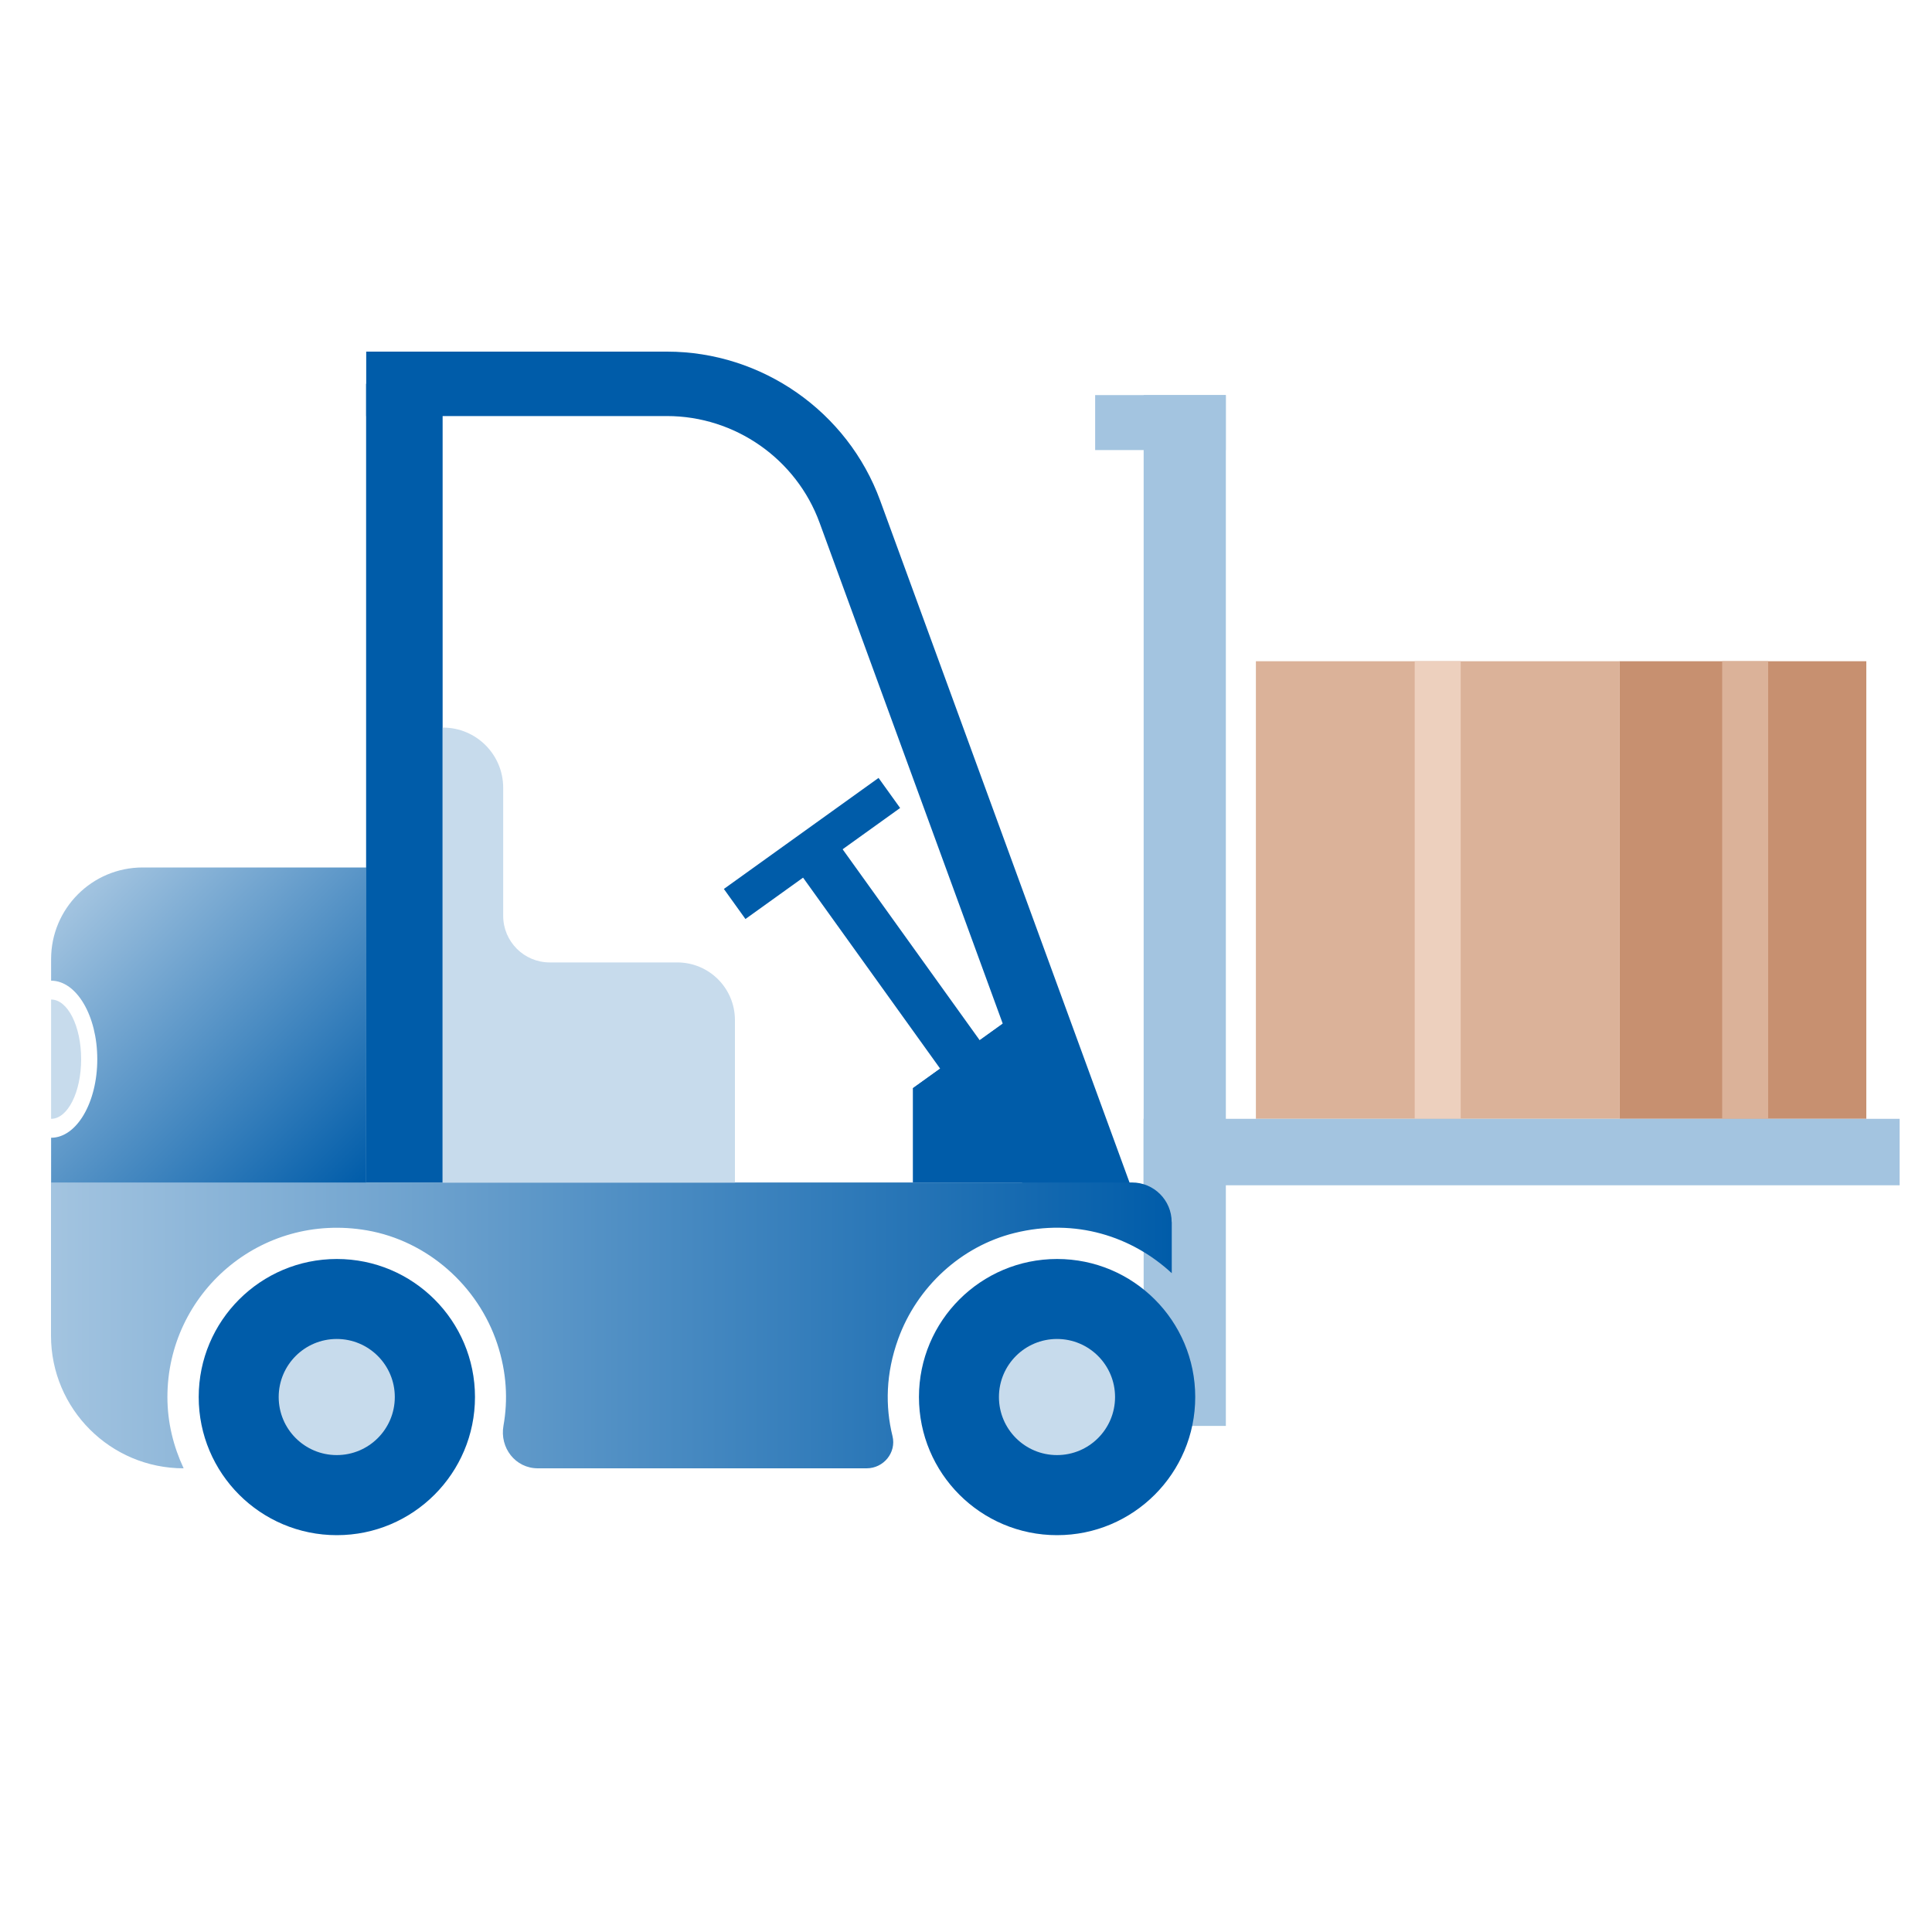 <?xml version="1.0" encoding="UTF-8"?>
<svg id="_レイヤー_4" data-name="レイヤー_4" xmlns="http://www.w3.org/2000/svg" xmlns:xlink="http://www.w3.org/1999/xlink" viewBox="0 0 200 200">
  <defs>
    <style>
      .cls-1 {
        fill: #c79070;
      }

      .cls-2 {
        fill: #edd0be;
      }

      .cls-3 {
        fill: #dbb299;
      }

      .cls-4 {
        fill: url(#_名称未設定グラデーション_49);
      }

      .cls-5 {
        fill: url(#_名称未設定グラデーション_49-2);
      }

      .cls-6 {
        fill: #a3c4e0;
      }

      .cls-7 {
        fill: #005ca9;
      }

      .cls-8 {
        fill: #c7dbec;
      }
    </style>
    <linearGradient id="_名称未設定グラデーション_49" data-name="名称未設定グラデーション 49" x1="5.29" y1="137.21" x2="121.3" y2="137.21" gradientUnits="userSpaceOnUse">
      <stop offset="0" stop-color="#a3c4e0"/>
      <stop offset="1" stop-color="#005ca9"/>
    </linearGradient>
    <linearGradient id="_名称未設定グラデーション_49-2" data-name="名称未設定グラデーション 49" x1="8.07" y1="92.57" x2="37.91" y2="122.41" xlink:href="#_名称未設定グラデーション_49"/>
  </defs>
  <g>
    <rect class="cls-1" x="167.67" y="68.45" width="25.54" height="47.37" transform="translate(360.87 184.27) rotate(180)"/>
    <rect class="cls-3" x="130" y="68.45" width="37.66" height="47.37" transform="translate(297.67 184.27) rotate(180)"/>
    <rect class="cls-2" x="146.46" y="68.45" width="4.76" height="47.37" transform="translate(297.67 184.27) rotate(180)"/>
    <rect class="cls-3" x="178.28" y="68.45" width="4.76" height="47.37" transform="translate(361.32 184.27) rotate(180)"/>
  </g>
  <g>
    <polygon class="cls-7" points="113.38 122.41 94.5 122.41 94.5 112.65 107.37 103.41 113.38 122.41"/>
    <g>
      <rect class="cls-6" x="118.38" y="40.9" width="8.51" height="106.71" transform="translate(245.28 188.51) rotate(180)"/>
      <rect class="cls-6" x="118.38" y="115.82" width="78.27" height="6.88" transform="translate(315.03 238.52) rotate(180)"/>
      <rect class="cls-6" x="113.38" y="40.9" width="13.52" height="5.69" transform="translate(240.27 87.49) rotate(180)"/>
    </g>
    <rect class="cls-7" x="94.69" y="83.6" width="5.04" height="45.08" transform="translate(238.07 135.68) rotate(144.33)"/>
    <path class="cls-7" d="M111.11,125.95l6.27-2.3-26.26-71.82c-3.37-9.23-12.25-15.43-22.07-15.43h-31.14v6.67h31.14c7.04,0,13.39,4.44,15.8,11.06l26.26,71.82Z"/>
    <path class="cls-7" d="M95.13,144.62c0-7.89,6.4-14.29,14.3-14.29s14.3,6.4,14.3,14.29-6.4,14.3-14.3,14.3-14.3-6.4-14.3-14.3Z"/>
    <path class="cls-8" d="M103.41,144.62c0-3.32,2.69-6.01,6.01-6.01s6.01,2.69,6.01,6.01-2.69,6.01-6.01,6.01-6.01-2.69-6.01-6.01Z"/>
    <path class="cls-4" d="M121.3,126.51v5.29c-4.1-3.8-9.96-5.73-16.28-4.16-5.54,1.37-10.1,5.6-12.04,10.97-1.29,3.57-1.35,6.97-.59,10.05.42,1.71-.92,3.34-2.68,3.34h-34.03c-2.33,0-3.97-2.13-3.56-4.42.47-2.64.34-5.49-.64-8.46-1.99-6.02-7.23-10.66-13.48-11.75-11.06-1.92-20.67,6.54-20.67,17.25,0,2.65.63,5.13,1.68,7.38h0c-7.58,0-13.73-6.15-13.73-13.73v-15.86h111.91c2.26,0,4.1,1.83,4.1,4.1Z"/>
    <path class="cls-7" d="M20.57,144.62c0-7.89,6.4-14.29,14.3-14.29s14.3,6.4,14.3,14.29-6.4,14.3-14.3,14.3-14.3-6.4-14.3-14.3Z"/>
    <path class="cls-8" d="M28.85,144.62c0-3.32,2.69-6.01,6.01-6.01s6.01,2.69,6.01,6.01-2.69,6.01-6.01,6.01-6.01-2.69-6.01-6.01Z"/>
    <path class="cls-5" d="M10.07,109.65c0-4.49-2.14-8.13-4.78-8.13v-2.24c0-5.23,4.24-9.48,9.48-9.48h23.14v32.62H5.29v-4.64c2.64,0,4.78-3.64,4.78-8.13Z"/>
    <path class="cls-8" d="M8.4,109.65c0,3.41-1.39,6.17-3.11,6.17v-12.35c1.72,0,3.11,2.76,3.11,6.17Z"/>
    <rect class="cls-7" x="37.91" y="39.74" width="7.92" height="82.68" transform="translate(83.73 162.15) rotate(180)"/>
    <path class="cls-8" d="M45.83,75.32h.03c3.44,0,6.23,2.79,6.23,6.23v13.26c0,2.66,2.16,4.82,4.82,4.82h13.2c3.3,0,5.97,2.67,5.97,5.97v16.82h-30.25v-47.1Z"/>
    <rect class="cls-7" x="82.14" y="77.98" width="3.83" height="19.71" transform="translate(106.4 -31.67) rotate(54.33)"/>
    <rect class="cls-7" x="100.14" y="101.66" width="3.83" height="15.84" transform="translate(131.55 -37.23) rotate(54.32)"/>
  </g>
</svg>